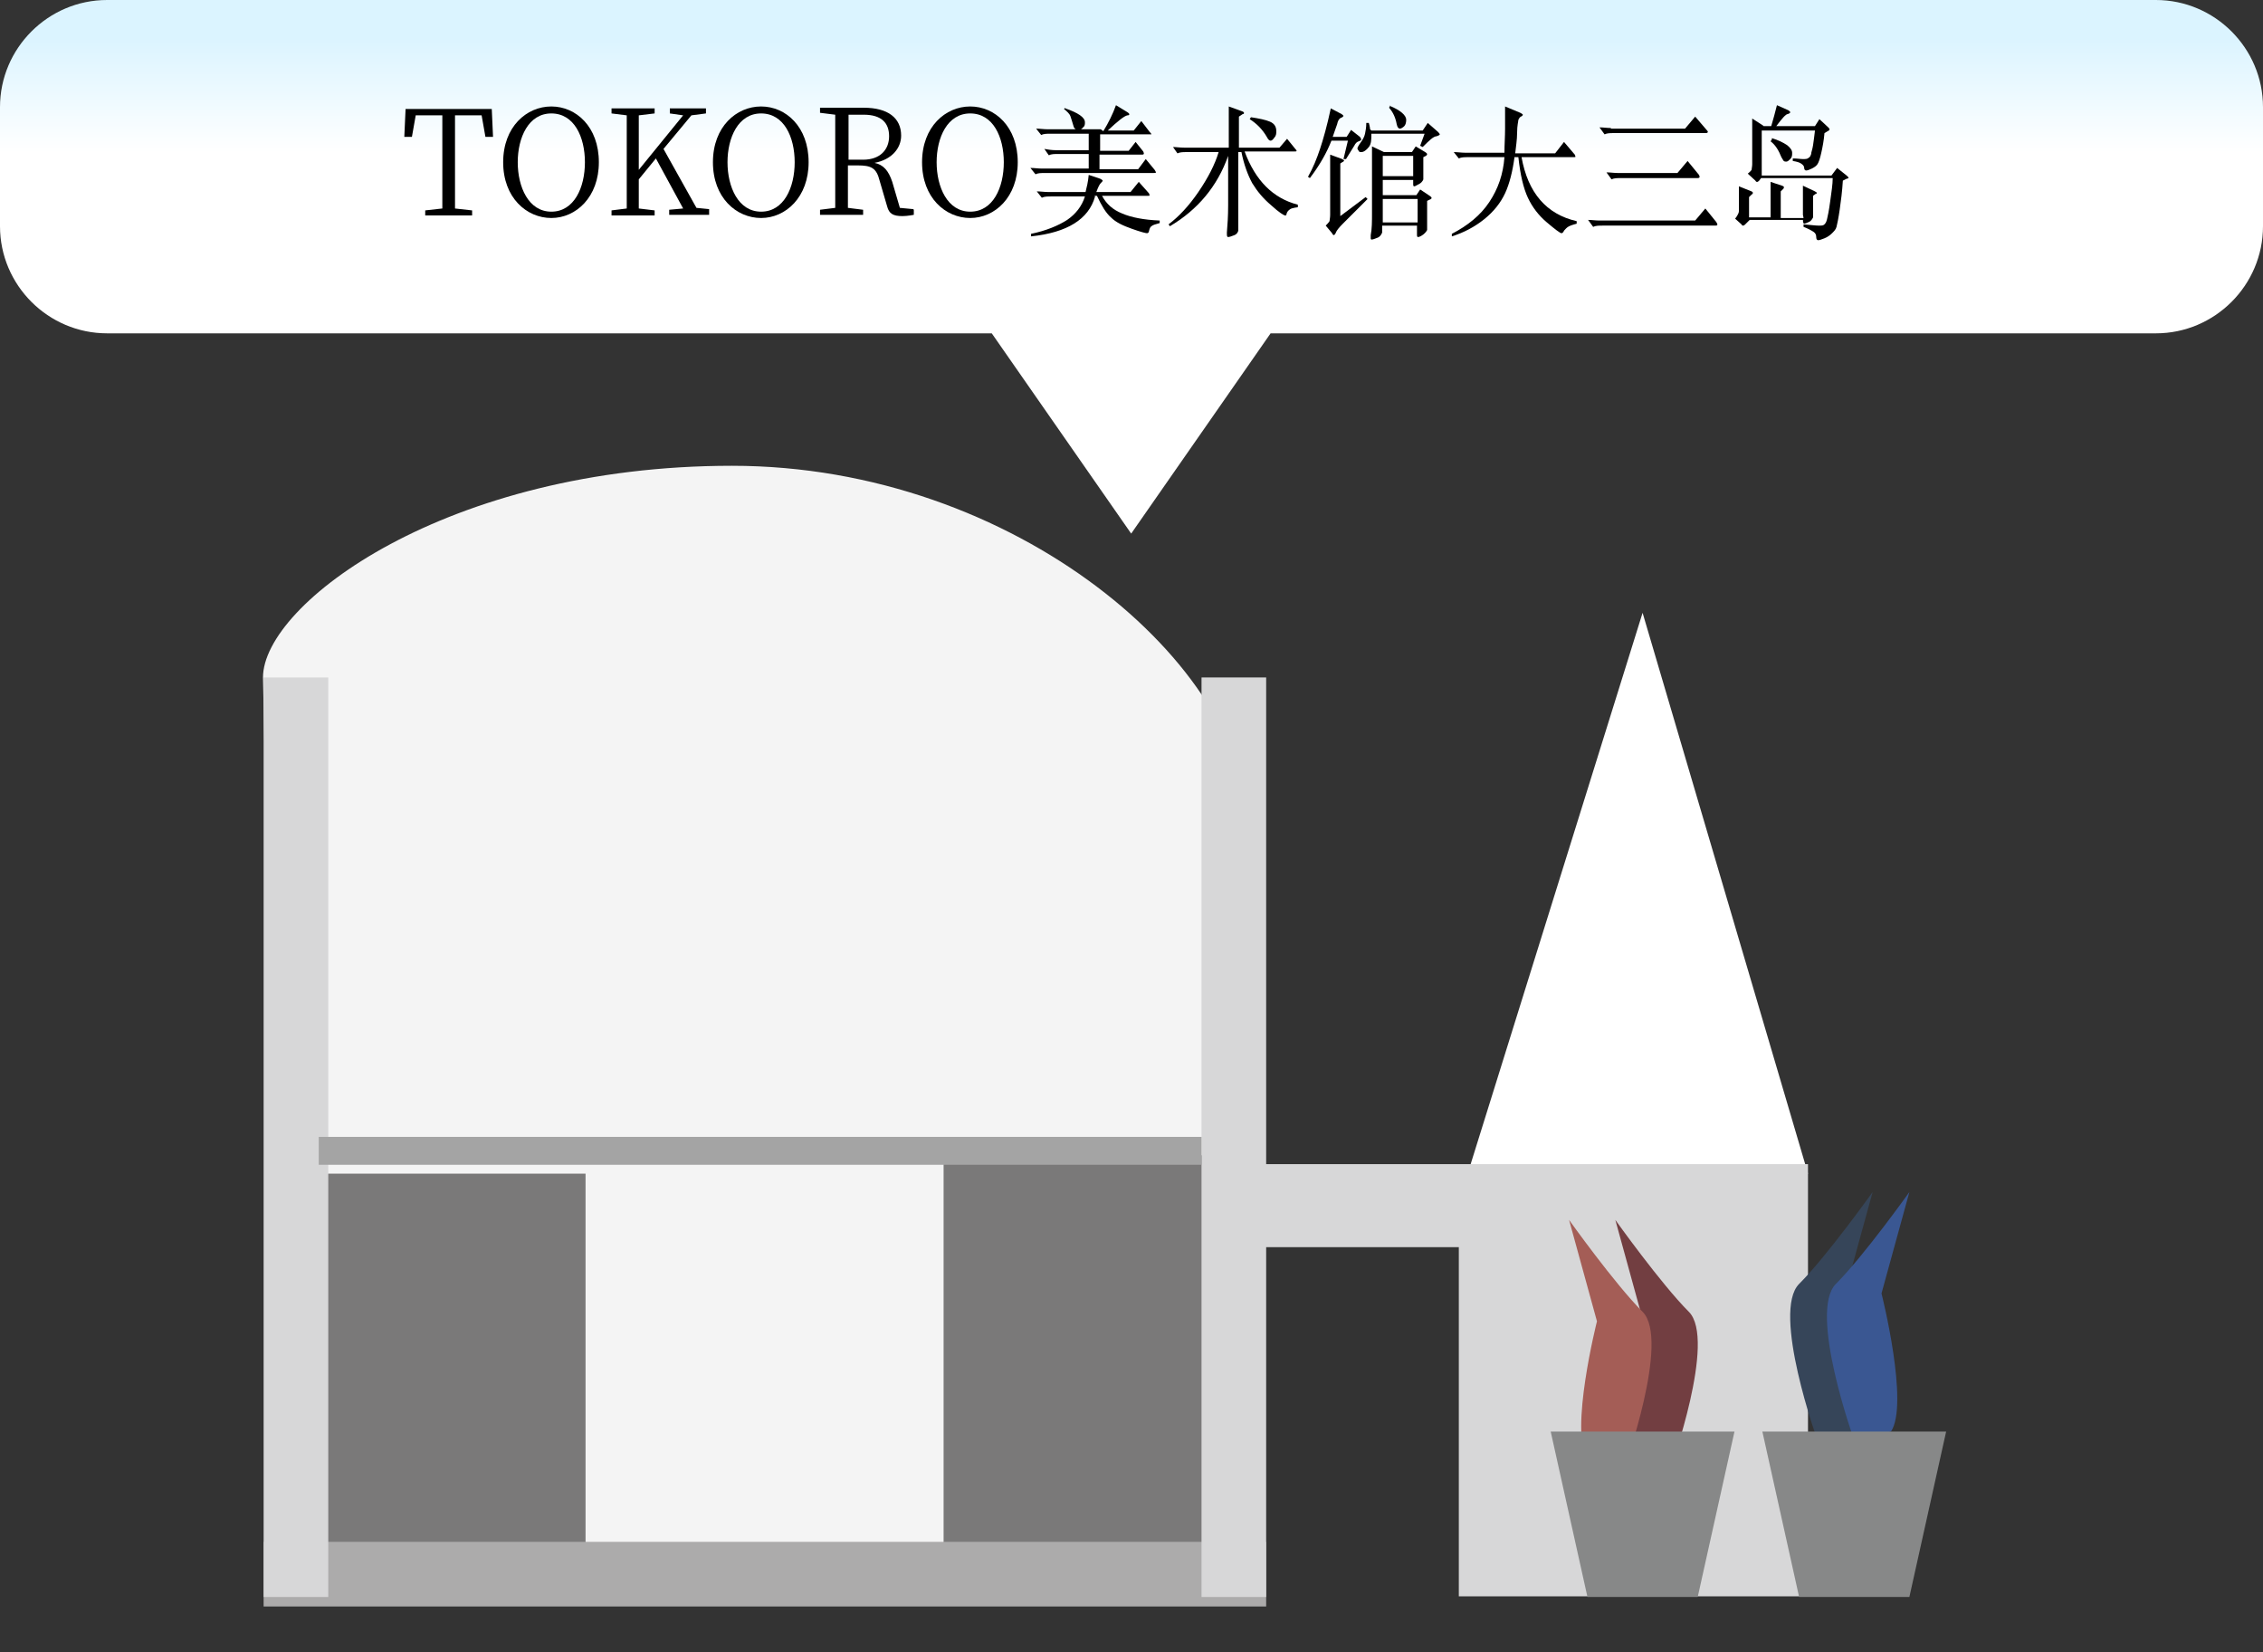 <?xml version="1.0" encoding="UTF-8"?><svg id="_イヤー_30" xmlns="http://www.w3.org/2000/svg" xmlns:xlink="http://www.w3.org/1999/xlink" viewBox="0 0 35.71 26.07"><rect x="0" y="0" width="35.71" height="26.07" fill="#333333" stroke="none"/><defs><style>.cls-1{fill:none;}.cls-2{fill:#f4f4f4;}.cls-3{fill:#fff;}.cls-4{fill:#acabab;}.cls-5{fill:#a4a4a4;}.cls-6{fill:#d7d7d8;}.cls-7{fill:#364559;}.cls-8{fill:#a45d56;}.cls-9{fill:#723e41;}.cls-10{fill:#878888;}.cls-11{fill:#3a5792;}.cls-12{fill:#7a7979;}.cls-13{fill:url(#_名称未設定グラデーション);}</style><linearGradient id="_名称未設定グラデーション" x1="17.85" y1="25.29" x2="17.85" y2="22.78" gradientTransform="translate(0 25.89) scale(1 -1)" gradientUnits="userSpaceOnUse"><stop offset="0" stop-color="#dbf4ff"/><stop offset=".72" stop-color="#fff"/></linearGradient></defs><g><path id="_ス_129" class="cls-3" d="M25.92,9.67l-2.76,8.85h5.37l-2.61-8.85h0Z"/><rect id="_方形_91" class="cls-1" x="4.16" y="7.35" width="27.43" height="18.72"/><rect id="_方形_92" class="cls-1" x="4.16" y="7.35" width="27.43" height="18.72"/><path id="_ス_126" class="cls-2" d="M19.68,13.01c0-2.47-3.63-5.66-8.13-5.66s-7.4,2.18-7.4,3.34l.29,14.22h15.09l.15-11.9h0Z"/><rect id="_方形_93" class="cls-12" x="5.03" y="18.52" width="4.21" height="6.68"/><rect id="_方形_94" class="cls-12" x="14.89" y="18.23" width="4.21" height="6.97"/><rect id="_方形_95" class="cls-4" x="4.16" y="24.33" width="15.82" height="1.02"/><path id="_ス_127" class="cls-6" d="M19.68,18.52v1.16h3.34v5.51h5.51v-6.82h-8.85v.15Z"/><rect id="_方形_109" class="cls-6" x="4.16" y="10.69" width="1.02" height="14.51"/><rect id="_方形_110" class="cls-6" x="18.96" y="10.69" width="1.02" height="14.51"/><rect id="_方形_111" class="cls-5" x="5.03" y="17.94" width="13.93" height=".44"/><path id="_ス_133" class="cls-7" d="M28.68,22.73s-.73-2.03-.29-2.47,1.16-1.45,1.16-1.45l-.44,1.6s.44,1.74,.15,2.18"/><path id="_ス_134" class="cls-11" d="M29.26,22.73s-.73-2.03-.29-2.47,1.16-1.45,1.16-1.45l-.44,1.6s.44,1.74,.15,2.18"/><path id="_ス_135" class="cls-9" d="M26.36,23.17s.73-2.03,.29-2.47-1.16-1.45-1.16-1.45l.44,1.6s-.44,1.74-.15,2.18"/><path id="_ス_136" class="cls-8" d="M25.63,23.17s.73-2.03,.29-2.47-1.16-1.45-1.16-1.45l.44,1.6s-.44,1.74-.15,2.18"/><path id="_ス_137" class="cls-10" d="M25.05,25.2l-.58-2.61h2.9l-.58,2.61"/><path id="_ス_138" class="cls-10" d="M28.39,25.2l-.58-2.61h2.9l-.58,2.61"/></g><path class="cls-13" d="M34.03,0H1.69C.76,0,0,.76,0,1.69v1.88c0,.93,.76,1.69,1.69,1.69H15.65l2.2,3.16,2.2-3.16h13.97c.93,0,1.69-.76,1.69-1.69V1.69c0-.93-.76-1.69-1.69-1.69h0Z"/><g><path d="M7.18,1.82c0,.22,0,.44,0,.67v.13c0,.22,0,.45,0,.67l.27,.03v.08h-.74v-.08l.27-.03c0-.22,0-.44,0-.67v-.13c0-.23,0-.45,0-.67h-.42l-.06,.34h-.12l.02-.44h1.36l.02,.44h-.12l-.06-.34h-.42Z"/><path d="M9.45,2.56c0,.55-.36,.88-.75,.88s-.76-.32-.76-.88,.37-.88,.76-.88,.75,.32,.75,.88Zm-.75,.78c.36,0,.53-.38,.53-.78s-.17-.77-.53-.77-.53,.38-.53,.77,.17,.78,.53,.78Z"/><path d="M11.19,3.31v.08h-.63v-.08l.22-.02-.43-.79-.27,.33c0,.13,0,.29,0,.46l.25,.03v.08h-.68v-.08l.24-.03c0-.22,0-.44,0-.67v-.13c0-.22,0-.45,0-.67l-.24-.03v-.08h.68v.08l-.25,.03c0,.22,0,.44,0,.67v.19l.7-.86-.21-.03v-.08h.57v.08l-.23,.03-.44,.53,.52,.93,.2,.02Z"/><path d="M12.76,2.56c0,.55-.36,.88-.75,.88s-.76-.32-.76-.88,.37-.88,.76-.88,.75,.32,.75,.88Zm-.75,.78c.36,0,.53-.38,.53-.78s-.17-.77-.53-.77-.53,.38-.53,.77,.17,.78,.53,.78Z"/><path d="M14.42,3.31v.08s-.1,.02-.18,.02c-.15,0-.21-.04-.24-.15l-.12-.41c-.05-.2-.13-.24-.35-.24h-.15c0,.24,0,.46,0,.67l.24,.03v.08h-.68v-.08l.24-.03c0-.22,0-.44,0-.67v-.13c0-.22,0-.45,0-.67l-.24-.03v-.08h.69c.38,0,.59,.16,.59,.44,0,.2-.15,.38-.42,.43,.14,.03,.22,.12,.28,.3l.12,.41,.21,.02Zm-.8-.79c.27,0,.41-.16,.41-.37s-.12-.34-.4-.34h-.24c0,.22,0,.44,0,.71h.23Z"/><path d="M16.06,2.56c0,.55-.36,.88-.75,.88s-.76-.32-.76-.88,.37-.88,.76-.88,.75,.32,.75,.88Zm-.75,.78c.36,0,.53-.38,.53-.78s-.17-.77-.53-.77-.53,.38-.53,.77,.17,.78,.53,.78Z"/><path d="M17.28,3.1c-.1,.36-.44,.57-1.01,.63v-.04c.24-.05,.43-.13,.57-.22,.13-.09,.23-.21,.28-.37h-.53c-.06,0-.11,0-.15,.02l-.08-.1c.06,0,.12,.01,.18,.01h.59c.02-.08,.04-.16,.05-.27l.18,.06s.04,.02,.04,.03-.01,.02-.03,.04-.04,.06-.07,.14h.54l.13-.16,.16,.18s.01,.02,.01,.03,0,.01-.03,.01h-.72c.07,.13,.17,.22,.32,.28,.14,.06,.34,.1,.59,.11v.04c-.07,.02-.11,.03-.13,.05-.02,.01-.03,.04-.04,.08,0,.02-.02,.03-.03,.03-.02,0-.1-.02-.24-.07-.14-.05-.25-.1-.33-.18-.08-.07-.15-.19-.22-.34h-.04Zm.13-1.03c.08-.13,.15-.27,.2-.41l.18,.11s.03,.02,.03,.03,0,.02-.03,.02c-.05,.01-.15,.09-.31,.24h.41l.12-.15,.13,.17s.03,.03,.03,.04c0,0-.01,0-.04,0h-.77v.26h.45l.11-.14,.12,.15s.01,.02,.01,.03,0,.02-.03,.02h-.67v.23h.61l.12-.16,.14,.17s.02,.03,.02,.04-.01,.01-.04,.01h-1.71c-.06,0-.11,0-.15,.02l-.08-.1c.06,0,.12,.01,.18,.01h.74v-.23h-.48c-.06,0-.11,0-.15,.02l-.07-.1c.05,.01,.12,.02,.18,.02h.52v-.26h-.6c-.06,0-.11,0-.15,.02l-.08-.1c.06,0,.12,.01,.18,.01h.84Zm-.6-.36c.2,.07,.31,.14,.31,.22,0,.03,0,.06-.03,.08-.02,.03-.05,.04-.08,.04s-.06-.02-.07-.06c-.02-.07-.04-.13-.05-.16s-.05-.07-.1-.11l.02-.02Z"/><path d="M19.39,2.33v-.34c0-.14,0-.24,0-.31l.22,.08s.02,.01,.02,.02,0,.02-.02,.02l-.06,.04v.49h.64l.12-.14,.13,.16s.02,.02,.02,.03-.01,.01-.03,.01h-.79c.17,.46,.45,.74,.84,.84v.04s-.09,.01-.12,.03c-.03,.02-.05,.04-.06,.08,0,.02-.01,.02-.02,.02-.02,0-.1-.05-.22-.16-.13-.11-.22-.22-.3-.35-.07-.13-.13-.29-.17-.49h-.05v.85c0,.06,0,.12,0,.2v.19s-.01,.05-.06,.07-.08,.03-.1,.03c-.02,0-.02-.02-.02-.07,.01-.12,.02-.26,.02-.43v-.78c-.17,.48-.48,.85-.92,1.11l-.02-.03c.16-.12,.32-.29,.47-.51,.15-.22,.26-.43,.32-.63h-.5c-.06,0-.11,0-.15,.02l-.07-.1c.05,0,.11,.01,.18,.01h.69Zm.35-.48c.13,.02,.23,.04,.3,.07s.1,.08,.1,.15c0,.03,0,.07-.03,.1-.02,.03-.04,.05-.06,.05s-.04-.02-.06-.06c-.07-.12-.16-.21-.27-.28l.02-.03Z"/><path d="M21.01,2.22c-.07,.18-.18,.38-.34,.59l-.03-.02c.08-.14,.14-.29,.19-.44,.05-.15,.11-.36,.17-.64l.17,.09s.03,.02,.03,.03c0,0-.01,.02-.04,.03-.03,.01-.05,.05-.06,.1-.02,.05-.04,.12-.07,.2h.22l.07-.11,.14,.11s.02,.03,.02,.04-.01,.02-.04,.03-.05,.03-.07,.07l-.13,.21h-.04s.07-.29,.07-.29h-.27Zm.55,.94l-.37,.37c-.06,.06-.1,.11-.11,.14-.01,.03-.03,.04-.03,.04s-.02,0-.03-.03l-.1-.12s.05-.05,.06-.07c0-.02,.01-.05,.01-.1v-.58c0-.13,0-.25,0-.37l.19,.07s.03,.02,.03,.02c0,0,0,.02-.03,.03l-.03,.02v.83l.4-.3,.03,.03Zm.08-1.1h.81l.08-.12,.16,.14s.03,.03,.03,.04-.02,.02-.05,.03c-.05,0-.12,.07-.22,.17l-.04-.02,.07-.19h-.84c0,.09,0,.16-.04,.21-.04,.05-.08,.08-.12,.08-.02,0-.03,0-.04-.02-.01-.01-.02-.03-.02-.04s.02-.05,.05-.09c.03-.04,.06-.09,.07-.14s.02-.1,.02-.17h.04s.02,.07,.02,.1Zm.21,.34h.43l.06-.09,.15,.09s.03,.02,.03,.03c0,0,0,.02-.02,.03l-.04,.02v.16s0,.06,0,.1v.09s-.01,.04-.06,.07c-.04,.02-.07,.04-.08,.04-.01,0-.02,0-.02-.03v-.07h-.48v.24h.53l.06-.09,.15,.1s.03,.02,.03,.03,0,.02-.03,.03l-.04,.02v.27s0,.06,0,.1v.09s-.02,.04-.06,.07-.07,.04-.08,.04c-.01,0-.02,0-.02-.03v-.15h-.55v.11s-.02,.06-.07,.08-.08,.03-.09,.03-.02,0-.02-.02,0-.03,0-.05c.02-.1,.02-.22,.02-.34v-.74c0-.14,0-.25,0-.32l.19,.09Zm.45,.38v-.32h-.48v.32h.48Zm-.48,.36v.37h.55v-.37h-.55Zm.11-1.47c.17,.07,.26,.15,.26,.22,0,.04-.01,.08-.03,.1-.02,.02-.05,.04-.07,.04s-.04-.02-.05-.07c-.02-.11-.06-.19-.12-.26l.02-.04Z"/><path d="M23.9,2.47c-.03,.23-.08,.43-.15,.58s-.18,.29-.33,.41c-.15,.12-.32,.21-.51,.27v-.04c.25-.13,.45-.29,.59-.5,.14-.21,.22-.44,.24-.71h-.57c-.06,0-.11,0-.15,.02l-.08-.1c.06,0,.12,.01,.18,.01h.62c0-.13,.01-.25,.01-.38s0-.24,0-.35l.24,.1s.04,.02,.04,.03c0,0,0,.02-.03,.03-.02,.01-.03,.03-.04,.05,0,.02-.02,.09-.02,.2,0,.12-.02,.23-.03,.33h.63l.14-.18,.17,.2s.01,.02,.01,.03,0,.01-.03,.01h-.82c.1,.56,.39,.9,.87,1.01v.04s-.08,.02-.12,.04-.06,.05-.08,.07c-.01,.03-.03,.04-.04,.04-.02,0-.1-.06-.23-.17s-.23-.24-.3-.39c-.07-.15-.12-.36-.15-.64h-.06Z"/><path d="M25.25,3.48h1.5l.16-.19,.17,.21s.02,.03,.02,.04,0,.02-.03,.02h-1.78c-.06,0-.11,0-.15,.02l-.08-.11c.05,0,.12,.01,.18,.01Zm.17-1.45h1.17l.16-.19,.18,.21s.02,.02,.02,.03-.01,.02-.03,.02h-1.45c-.06,0-.11,0-.15,.02l-.08-.11c.06,0,.12,.01,.18,.01Zm.12,.7h.93l.16-.19,.18,.22s.01,.02,.01,.03-.01,.02-.03,.02h-1.21c-.06,0-.11,0-.15,.02l-.08-.11c.06,0,.12,.01,.18,.01Z"/><path d="M28.45,3.39v-.26c0-.06,0-.13,0-.2l.19,.09s.03,.02,.03,.02c0,0,0,.02-.02,.02l-.04,.03v.13c0,.07,0,.11,0,.14v.07s-.02,.05-.06,.07-.07,.03-.08,.03c-.01,0-.02-.02-.02-.06h-.84l-.07,.07s-.02,.02-.03,.02-.02,0-.03-.02l-.1-.09s.06-.07,.06-.12v-.19c0-.06,0-.13,0-.2l.2,.08s.02,.01,.02,.02,0,.02-.02,.03l-.04,.04v.32h.34v-.36c0-.06,0-.13,0-.2l.18,.06s.03,.01,.03,.02,0,.02-.01,.03l-.04,.04v.42h.36Zm-.62-1.4h.12c.03-.1,.06-.21,.09-.33l.18,.08s.03,.02,.03,.03-.01,.02-.04,.03c-.03,0-.09,.07-.18,.19h.61l.07-.11,.14,.13s.02,.02,.02,.03c0,0,0,.02-.03,.03l-.05,.03c-.01,.12-.03,.22-.05,.31s-.04,.15-.06,.18c-.02,.03-.05,.05-.09,.07s-.07,.03-.09,.03c-.02,0-.03-.02-.03-.04,0-.03-.02-.05-.05-.07s-.07-.03-.13-.04v-.04c.07,0,.12,.01,.16,.01s.07,0,.09-.02c.02-.01,.03-.03,.04-.06,0-.03,.02-.07,.03-.14s.02-.14,.03-.23h-.84v.71h1.1l.09-.12,.15,.12s.03,.03,.03,.03c0,0,0,.02-.03,.02l-.06,.03c-.01,.17-.03,.32-.05,.46-.02,.14-.04,.23-.05,.27-.01,.04-.04,.07-.07,.1-.03,.03-.07,.06-.12,.08-.05,.02-.08,.03-.1,.03-.02,0-.03-.02-.03-.05s-.01-.06-.04-.08-.08-.05-.16-.08v-.04c.12,.01,.19,.02,.24,.02s.07,0,.09-.02,.03-.04,.04-.08c.01-.04,.03-.13,.05-.28,.02-.15,.04-.27,.04-.37h-1.13l-.03,.04s-.02,.02-.03,.02-.02,0-.03-.02l-.12-.11s.05-.04,.06-.06c0-.02,.01-.05,.01-.09v-.45c0-.12,0-.21,0-.27l.17,.11Zm.13,.19c.1,.03,.18,.07,.24,.11,.05,.04,.08,.08,.08,.12s0,.07-.03,.1c-.02,.02-.04,.04-.06,.04s-.04,0-.05-.02-.02-.03-.03-.05c-.04-.1-.09-.19-.17-.25l.02-.03Z"/></g></svg>
